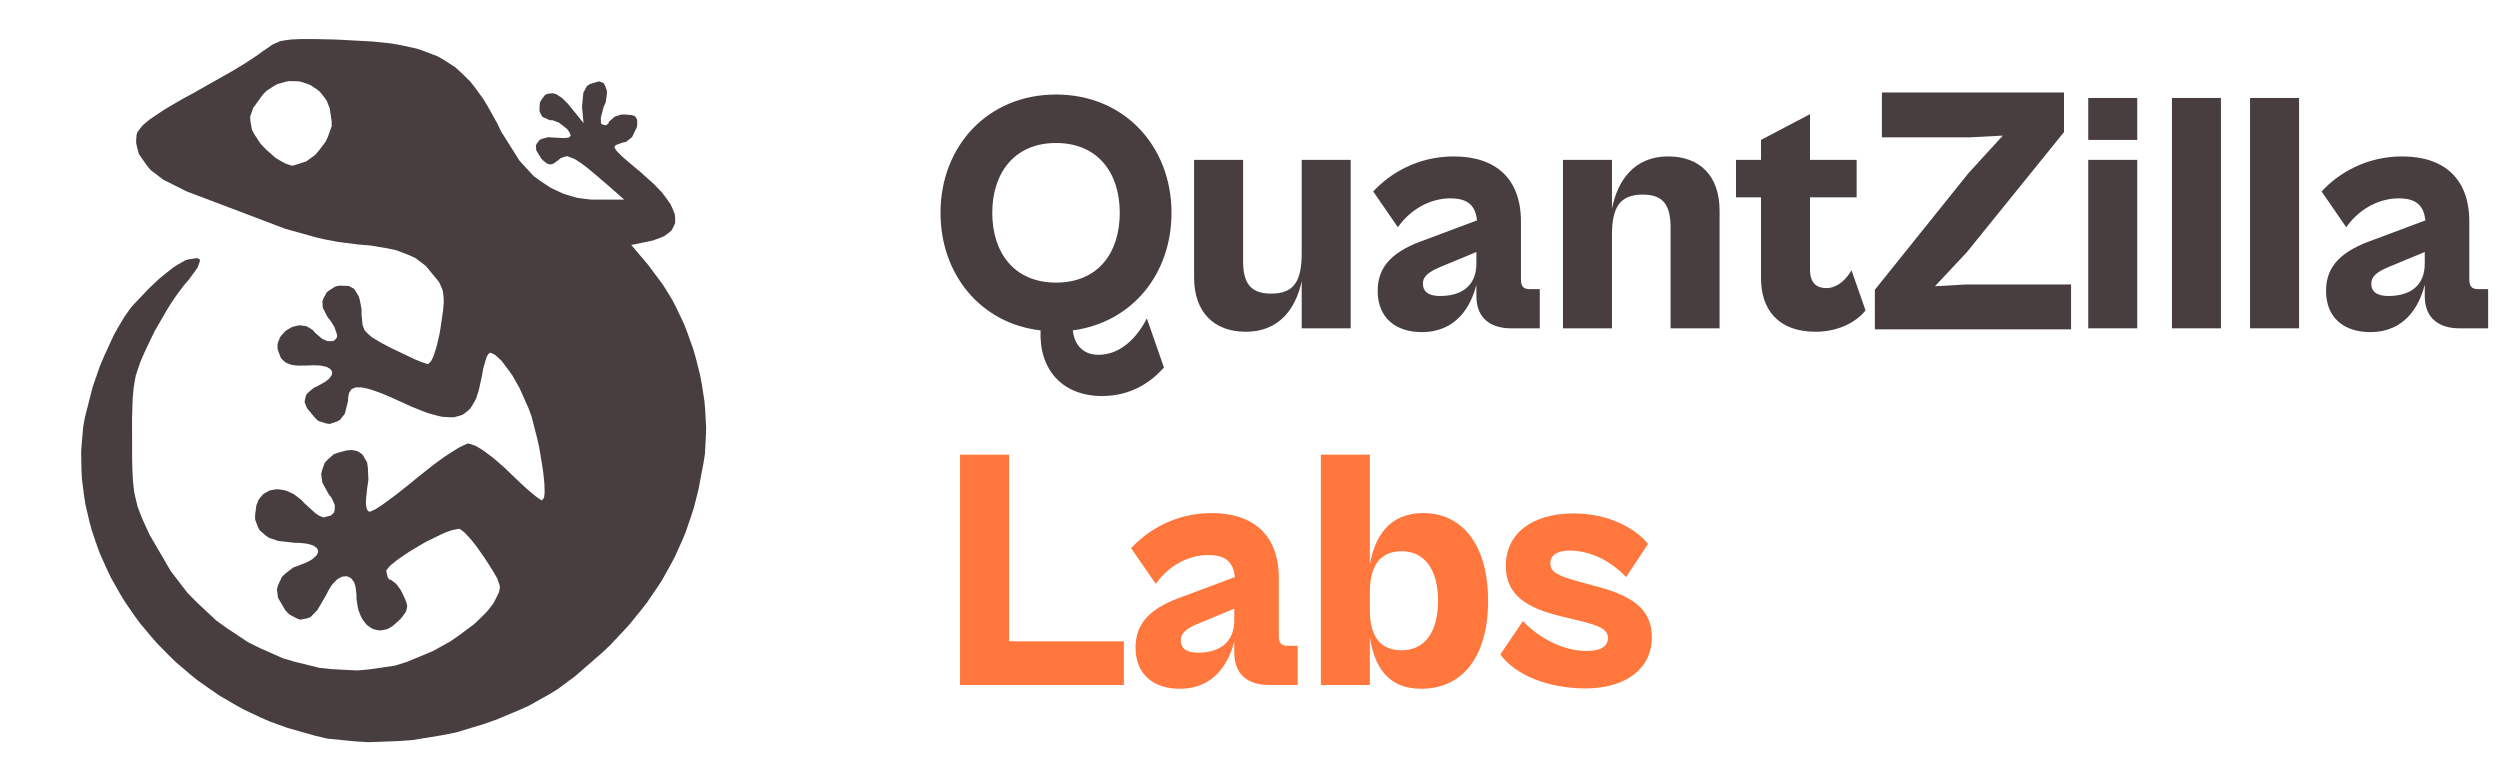 <svg width="128" height="40" viewBox="0 0 128 40" fill="none" xmlns="http://www.w3.org/2000/svg">
<path d="M36.107 21.012L36.07 20.562L35.93 19.656L35.846 19.206L35.62 18.311L35.493 17.869L35.183 17.004L35.017 16.577L34.628 15.76L34.424 15.36L33.962 14.607L33.192 13.57L32.321 12.542L33.184 12.365L33.433 12.312L33.83 12.167L34.012 12.089L34.276 11.891L34.39 11.787L34.519 11.54L34.567 11.409V11.116L34.547 10.961L34.41 10.622L34.326 10.447L34.057 10.067L33.906 9.869L33.506 9.448L32.755 8.774L32.57 8.623L32.268 8.367L32.125 8.248L31.904 8.054L31.8 7.961L31.655 7.816L31.59 7.749L31.515 7.641L31.453 7.545L31.52 7.432L31.851 7.31L32.058 7.261L32.363 7.02L32.61 6.505L32.626 6.378V6.189L32.612 6.105L32.542 5.991L32.498 5.942L32.344 5.893L32.002 5.863H31.812L31.476 5.971L31.182 6.227L31.148 6.325L31.028 6.418L30.832 6.372L30.77 6.314L30.762 6.02L30.907 5.474L31.011 5.245L31.07 4.838L31.075 4.649L30.974 4.373L30.904 4.254L30.672 4.164L30.218 4.298L30.053 4.405L29.866 4.751L29.799 5.46L29.877 6.299L29.197 5.46L29.085 5.323L28.875 5.111L28.771 5.012L28.575 4.882L28.48 4.824L28.303 4.774L28.068 4.794L27.906 4.858L27.715 5.117L27.643 5.256L27.62 5.57L27.629 5.724L27.766 5.977L28.147 6.154H28.289L28.62 6.282L29.02 6.59L29.113 6.703L29.197 6.866L29.222 6.935L29.157 7.017L29.101 7.049L28.861 7.069L28.278 7.04L28.077 7.023L27.771 7.101L27.64 7.156L27.489 7.342L27.435 7.447L27.458 7.702L27.713 8.118L27.802 8.211L27.951 8.333L28.023 8.382L28.152 8.414L28.214 8.42L28.348 8.37L28.583 8.202L28.701 8.1L28.933 8.016L29.057 7.999L29.373 8.121L29.462 8.164L29.675 8.301L29.787 8.379L30.053 8.582L30.196 8.696L30.529 8.975L31.12 9.483L31.96 10.218H30.538L30.283 10.221L29.787 10.163L29.544 10.125L29.071 9.991L28.835 9.913L28.387 9.707L28.166 9.596L27.743 9.317L27.329 9.021L26.596 8.225L25.663 6.741L25.439 6.279L24.994 5.483L24.77 5.105L24.308 4.466L24.07 4.167L23.558 3.667L23.292 3.432L22.704 3.054L22.396 2.88L21.698 2.613L21.334 2.488L20.503 2.308L20.069 2.229L19.072 2.125L17.361 2.032L17 2.02L16.393 2.006L16.107 2H15.639H15.418L15.057 2.015L14.889 2.023L14.612 2.061L14.349 2.105L13.957 2.279L13.341 2.703L13.206 2.808L12.756 3.107L12.509 3.267L11.89 3.641L9.782 4.832L9.396 5.038L8.713 5.434L8.391 5.628L7.864 5.98L7.623 6.148L7.287 6.436L7.033 6.767L6.991 6.903L6.971 7.182V7.325L7.033 7.606L7.114 7.891L7.497 8.443L7.721 8.713L8.363 9.201L9.572 9.808L9.802 9.893L10.418 10.125L10.745 10.25L11.49 10.532L13.761 11.394L14.575 11.705L16.174 12.152L16.569 12.245L17.322 12.388L18.392 12.524L18.949 12.568L19.856 12.719L20.279 12.809L20.962 13.07L21.281 13.219L21.796 13.611L22.432 14.38L22.519 14.517L22.634 14.787L22.678 14.927L22.715 15.258L22.723 15.438L22.684 15.906L22.547 16.844L22.505 17.091L22.401 17.544L22.351 17.759L22.236 18.113L22.18 18.276L22.068 18.497L21.92 18.636H21.878L21.676 18.569L21.558 18.529L21.242 18.398L20.061 17.837L19.887 17.747L19.596 17.593L19.459 17.518L19.235 17.384L19.024 17.256L18.77 17.024L18.663 16.905L18.563 16.635L18.512 16.109V15.836L18.431 15.397L18.378 15.197L18.21 14.906L18.115 14.778L17.86 14.642L17.389 14.624L17.179 14.665L16.863 14.863L16.723 14.976L16.566 15.269L16.507 15.423L16.527 15.76L16.782 16.254L16.913 16.405L17.121 16.742L17.261 17.143V17.265L17.143 17.404L17.07 17.46L16.855 17.468L16.74 17.457L16.485 17.343L16.129 17.033L16.032 16.911L15.802 16.762L15.681 16.701L15.43 16.664L15.301 16.658L15.049 16.716L14.925 16.757L14.701 16.89L14.595 16.966L14.421 17.16L14.343 17.262L14.245 17.5L14.209 17.622L14.214 17.881L14.36 18.282L14.419 18.375L14.57 18.514L14.654 18.578L14.867 18.659L14.982 18.691L15.275 18.72L15.83 18.712L15.995 18.7L16.278 18.709L16.412 18.718L16.622 18.761L16.72 18.787L16.86 18.86L16.919 18.901L16.983 18.996L17.006 19.049L16.992 19.165L16.975 19.223L16.88 19.351L16.821 19.415L16.645 19.551L16.281 19.755L16.071 19.853L15.799 20.08L15.687 20.196L15.611 20.46L15.598 20.597L15.718 20.896L16.118 21.381L16.295 21.55L16.684 21.675L16.877 21.707L17.235 21.59L17.403 21.503L17.655 21.187L17.821 20.521V20.402L17.851 20.211L17.871 20.121L17.952 19.99L17.997 19.932L18.134 19.862L18.21 19.836H18.411H18.521L18.798 19.894L18.946 19.932L19.305 20.054L19.492 20.123L19.943 20.309L20.727 20.664L21.06 20.818L21.642 21.05L21.922 21.155L22.412 21.288L22.645 21.341L23.045 21.364H23.236L23.558 21.28L23.709 21.221L23.964 21.024L24.084 20.911L24.277 20.597L24.369 20.426L24.512 19.99L24.686 19.2L24.736 18.886L24.876 18.398L24.913 18.293L24.983 18.154L25.075 18.064H25.134L25.274 18.131L25.347 18.171L25.512 18.314L25.68 18.474L26.055 18.97L26.243 19.24L26.607 19.885L27.069 20.922L27.217 21.329L27.477 22.34L27.598 22.857L27.769 23.877L27.805 24.121L27.853 24.559L27.872 24.768L27.883 25.111V25.268L27.853 25.48L27.755 25.617H27.727L27.553 25.503L27.452 25.428L27.164 25.189L27.01 25.059L26.646 24.728L26.055 24.164L25.851 23.964L25.436 23.601L25.229 23.426L24.846 23.139L24.658 23.008L24.347 22.825L24.014 22.712H23.936L23.63 22.848L23.46 22.938L23.006 23.223L22.765 23.383L22.219 23.778L21.365 24.455L21.077 24.693L20.528 25.131L20.262 25.341L19.794 25.686L19.576 25.843L19.243 26.061L18.952 26.198H18.896L18.817 26.125L18.784 26.073L18.747 25.895L18.736 25.794L18.744 25.506L18.806 24.945L18.862 24.556L18.834 23.949L18.798 23.679L18.588 23.316L18.523 23.24L18.364 23.136L18.28 23.092L18.078 23.052L17.972 23.04L17.725 23.066L17.314 23.177L17.087 23.258L16.762 23.545L16.622 23.702L16.485 24.089L16.443 24.289L16.507 24.716L16.846 25.332L16.967 25.471L17.098 25.75L17.146 25.884L17.132 26.119L17.109 26.23L16.958 26.386L16.594 26.488H16.544L16.404 26.43L16.328 26.395L16.149 26.276L15.581 25.762L15.446 25.614L15.166 25.393L15.026 25.291L14.738 25.16L14.595 25.105L14.315 25.059L14.178 25.047L13.92 25.088L13.797 25.117L13.579 25.236L13.472 25.306L13.304 25.503L13.229 25.611L13.125 25.881L13.061 26.366V26.593L13.201 26.97L13.29 27.147L13.604 27.421L13.783 27.543L14.256 27.699L15.136 27.795H15.318L15.617 27.824L15.757 27.845L15.97 27.909L16.065 27.943L16.191 28.036L16.244 28.083L16.283 28.196L16.292 28.251L16.241 28.376L16.205 28.44L16.062 28.571L15.981 28.638L15.752 28.768L15.301 28.954L15.018 29.053L14.609 29.367L14.433 29.538L14.242 29.948L14.178 30.16L14.234 30.607L14.606 31.243L14.805 31.452L15.186 31.659L15.373 31.728L15.729 31.659L15.905 31.589L16.244 31.243L16.731 30.41L16.801 30.256L16.955 30.009L17.037 29.895L17.202 29.724L17.286 29.648L17.454 29.556L17.538 29.521L17.695 29.506H17.773L17.91 29.57L17.977 29.608L18.087 29.747L18.137 29.826L18.204 30.041L18.252 30.45V30.662L18.311 31.043L18.347 31.223L18.467 31.528L18.535 31.673L18.703 31.903L18.792 32.004L19.002 32.15L19.108 32.211L19.344 32.266L19.464 32.28L19.719 32.237L19.845 32.202L20.102 32.057L20.483 31.714L20.595 31.586L20.738 31.383L20.797 31.287L20.839 31.107L20.85 31.014L20.797 30.805L20.618 30.407L20.517 30.209L20.287 29.895L20.013 29.683H19.948L19.848 29.556L19.78 29.25V29.198L19.912 29.036L19.993 28.945L20.262 28.731L20.408 28.617L20.769 28.373L20.956 28.248L21.371 27.998L21.788 27.752L22.608 27.351L22.799 27.267L23.124 27.147L23.482 27.078H23.532L23.698 27.194L23.79 27.269L24.017 27.513L24.137 27.647L24.4 27.981L24.801 28.553L24.918 28.731L25.106 29.027L25.195 29.163L25.333 29.396L25.459 29.614L25.568 29.927L25.599 30.073L25.546 30.331L25.313 30.796L25.235 30.933L25.011 31.217L24.887 31.362L24.585 31.662L24.269 31.961L23.471 32.553L23.054 32.841L22.152 33.341L20.825 33.892L20.201 34.084L18.927 34.27L18.288 34.328L17.011 34.261L16.373 34.197L15.121 33.89L14.5 33.709L13.304 33.181L12.716 32.89L11.605 32.153L11.062 31.76L10.068 30.831L9.589 30.343L8.741 29.236L7.665 27.391L7.562 27.168L7.385 26.784L7.301 26.598L7.167 26.264L7.044 25.939L6.895 25.311L6.865 25.146L6.825 24.783L6.806 24.591L6.783 24.155L6.775 23.926L6.764 23.383V22.421L6.761 22.064V21.457L6.769 21.169L6.783 20.687L6.792 20.455L6.823 20.059L6.842 19.871L6.895 19.534L6.957 19.206L7.167 18.59L7.229 18.43L7.383 18.078L7.665 17.477L7.915 16.96L8.553 15.859L8.713 15.598L9.018 15.142L9.415 14.61L9.667 14.319L9.995 13.872L10.129 13.672L10.222 13.407L10.241 13.297L10.101 13.213L9.631 13.283L9.477 13.332L9.082 13.561L8.872 13.695L8.396 14.07L8.15 14.273L7.629 14.764L6.839 15.595L6.719 15.731L6.47 16.077L6.344 16.26L6.092 16.687L5.84 17.128L5.358 18.171L5.129 18.706L4.742 19.818L4.342 21.393L4.263 21.837L4.182 22.723L4.154 23.168L4.171 24.054L4.191 24.495L4.303 25.372L4.37 25.811L4.571 26.674L4.683 27.104L4.969 27.946L5.123 28.365L5.493 29.184L5.686 29.587L6.131 30.375L6.363 30.764L6.881 31.516L7.15 31.885L7.738 32.591L8.041 32.94L8.693 33.599L9.026 33.922L9.737 34.526L10.101 34.822L10.871 35.365L11.263 35.63L12.084 36.109L12.501 36.338L13.372 36.748L13.811 36.94L14.727 37.271L16.141 37.672L16.759 37.817L18.154 37.956L18.865 38L20.363 37.945L21.116 37.892L22.617 37.646L23.356 37.5L24.753 37.076L25.408 36.847L26.542 36.373L27.085 36.129L28.06 35.583L28.539 35.296L29.448 34.619L30.849 33.402L31.221 33.05L31.898 32.333L32.229 31.972L32.828 31.232L33.119 30.86L33.64 30.096L33.892 29.712L34.334 28.919L34.547 28.518L34.919 27.691L35.096 27.272L35.393 26.407L35.533 25.971L35.762 25.065L36.028 23.653L36.093 23.232L36.14 22.354L36.154 21.913L36.107 21.012ZM16.981 6.468L16.793 6.991L16.675 7.249L16.32 7.72L16.127 7.94L15.681 8.263L15.012 8.478H14.931L14.716 8.411L14.604 8.367L14.351 8.228L14.097 8.074L13.598 7.63L13.349 7.371L13.03 6.886L12.901 6.651L12.82 6.195L12.809 5.968L12.966 5.521L13.467 4.832L13.635 4.661L14.004 4.417L14.189 4.309L14.581 4.196L14.777 4.153L15.166 4.158L15.36 4.173L15.726 4.289L15.903 4.359L16.222 4.574L16.373 4.693L16.619 5.001L16.731 5.166L16.885 5.556L16.981 6.221V6.468Z" fill="#483D3F"/>
<path d="M121.357 17.004C120.023 17.004 119.093 16.282 119.093 14.891C119.093 13.589 119.918 12.832 121.55 12.269L124.182 11.283C124.094 10.561 123.761 10.156 122.813 10.156C121.726 10.156 120.725 10.772 120.129 11.635L118.865 9.804C119.725 8.871 121.146 8.009 122.989 8.009C125.165 8.009 126.428 9.171 126.428 11.336V14.293C126.428 14.68 126.569 14.803 126.885 14.803H127.393V16.81H125.919C124.989 16.81 124.147 16.388 124.147 15.155V14.575C123.866 15.701 123.112 17.004 121.357 17.004ZM121.41 14.522C121.41 14.927 121.69 15.155 122.287 15.155C123.48 15.155 124.147 14.557 124.147 13.501V12.902L122.322 13.659C121.638 13.941 121.41 14.187 121.41 14.522Z" fill="#483D3F"/>
<path d="M113.712 16.81H111.203V5.016H113.712V16.81Z" fill="#483D3F"/>
<path d="M117.712 16.81H115.203V5.016H117.712V16.81Z" fill="#483D3F"/>
<path d="M109.427 7.164H106.918V5.016H109.427V7.164ZM109.427 16.81H106.918V8.185H109.427V16.81Z" fill="#483D3F"/>
<path d="M92.954 16.986C91.059 16.986 90.164 15.86 90.164 14.258V10.104H88.883V8.185H90.164V7.164L92.673 5.844V8.185H95.06V10.104H92.673V13.8C92.673 14.504 93.024 14.751 93.515 14.751C94.059 14.751 94.533 14.311 94.796 13.835L95.516 15.895C95.147 16.37 94.27 16.986 92.954 16.986Z" fill="#483D3F"/>
<path d="M82.533 16.81H80.023V8.185H82.533V10.684C82.814 9.276 83.638 8.009 85.411 8.009C87.043 8.009 88.043 9.012 88.043 10.79V16.81H85.533V11.67C85.533 10.614 85.253 9.963 84.112 9.963C82.919 9.963 82.533 10.632 82.533 12.04V16.81Z" fill="#483D3F"/>
<path d="M72.8 17.004C71.467 17.004 70.537 16.282 70.537 14.891C70.537 13.589 71.362 12.832 72.993 12.269L75.626 11.283C75.538 10.561 75.204 10.156 74.257 10.156C73.169 10.156 72.169 10.772 71.572 11.635L70.309 9.804C71.168 8.871 72.59 8.009 74.432 8.009C76.608 8.009 77.872 9.171 77.872 11.336V14.293C77.872 14.68 78.012 14.803 78.328 14.803H78.837V16.81H77.363C76.433 16.81 75.591 16.388 75.591 15.155V14.575C75.31 15.701 74.555 17.004 72.8 17.004ZM72.853 14.522C72.853 14.927 73.134 15.155 73.73 15.155C74.924 15.155 75.591 14.557 75.591 13.501V12.902L73.766 13.659C73.081 13.941 72.853 14.187 72.853 14.522Z" fill="#483D3F"/>
<path d="M63.786 16.986C62.154 16.986 61.137 15.983 61.137 14.205V8.185H63.646V13.325C63.646 14.381 63.927 15.033 65.085 15.033C66.278 15.033 66.647 14.364 66.647 12.955V8.185H69.156V16.81H66.647V14.399C66.348 15.772 65.524 16.986 63.786 16.986Z" fill="#483D3F"/>
<path d="M56.402 20.278C54.366 20.26 53.191 18.905 53.278 16.916C50.207 16.564 48.154 14.046 48.154 10.896C48.154 7.498 50.558 4.84 54.068 4.84C57.577 4.84 59.981 7.498 59.981 10.896C59.981 14.029 57.964 16.511 54.928 16.916C55.033 17.813 55.594 18.166 56.244 18.166C57.437 18.166 58.279 17.18 58.718 16.3L59.595 18.817C58.999 19.486 57.999 20.278 56.402 20.278ZM54.068 14.469C56.244 14.469 57.332 12.92 57.332 10.896C57.332 8.889 56.244 7.322 54.068 7.322C51.91 7.322 50.804 8.889 50.804 10.896C50.804 12.92 51.91 14.469 54.068 14.469Z" fill="#483D3F"/>
<path d="M106.039 16.863H95.992V14.836L100.789 8.862L102.545 6.943L100.826 7.033H96.354V4.734H105.677V6.762L100.699 12.917L99.07 14.655L100.681 14.564H106.039V16.863Z" fill="#483D3F"/>
<path d="M81.168 35.247C79.255 35.247 77.553 34.543 76.816 33.505L77.975 31.797C78.694 32.572 79.94 33.329 81.238 33.329C81.923 33.329 82.326 33.117 82.326 32.66C82.326 32.202 81.835 32.026 80.923 31.797L79.764 31.516C78.22 31.111 77.097 30.495 77.097 28.981C77.097 27.291 78.466 26.288 80.572 26.288C82.432 26.288 83.783 27.097 84.379 27.854L83.256 29.544C82.414 28.664 81.361 28.189 80.361 28.189C79.747 28.189 79.378 28.418 79.378 28.84C79.378 29.298 79.747 29.474 80.888 29.791L81.853 30.055C83.748 30.565 84.573 31.304 84.573 32.624C84.573 34.297 83.169 35.247 81.168 35.247Z" fill="#FF773D"/>
<path d="M70.136 35.072H67.627V23.278H70.136V28.911C70.382 27.52 71.084 26.27 72.874 26.27C74.874 26.27 76.19 27.907 76.19 30.759C76.19 33.628 74.874 35.265 72.768 35.265C70.979 35.265 70.364 34.033 70.136 32.642V35.072ZM70.136 31.234C70.136 32.642 70.715 33.294 71.768 33.294C72.909 33.294 73.628 32.414 73.628 30.759C73.628 29.122 72.909 28.224 71.768 28.224C70.715 28.224 70.136 28.893 70.136 30.301V31.234Z" fill="#FF773D"/>
<path d="M60.404 35.265C59.07 35.265 58.14 34.543 58.14 33.153C58.14 31.85 58.965 31.093 60.597 30.53L63.229 29.544C63.141 28.822 62.808 28.418 61.86 28.418C60.772 28.418 59.772 29.034 59.175 29.896L57.912 28.066C58.772 27.133 60.193 26.27 62.036 26.27C64.212 26.27 65.475 27.432 65.475 29.597V32.554C65.475 32.941 65.616 33.065 65.931 33.065H66.44V35.071H64.966C64.036 35.071 63.194 34.649 63.194 33.417V32.836C62.913 33.962 62.159 35.265 60.404 35.265ZM60.456 32.783C60.456 33.188 60.737 33.417 61.334 33.417C62.527 33.417 63.194 32.818 63.194 31.762V31.163L61.369 31.921C60.685 32.202 60.456 32.449 60.456 32.783Z" fill="#FF773D"/>
<path d="M57.542 35.072H49.154V23.278H51.664V32.836H57.542V35.072Z" fill="#FF773D"/>
</svg>
